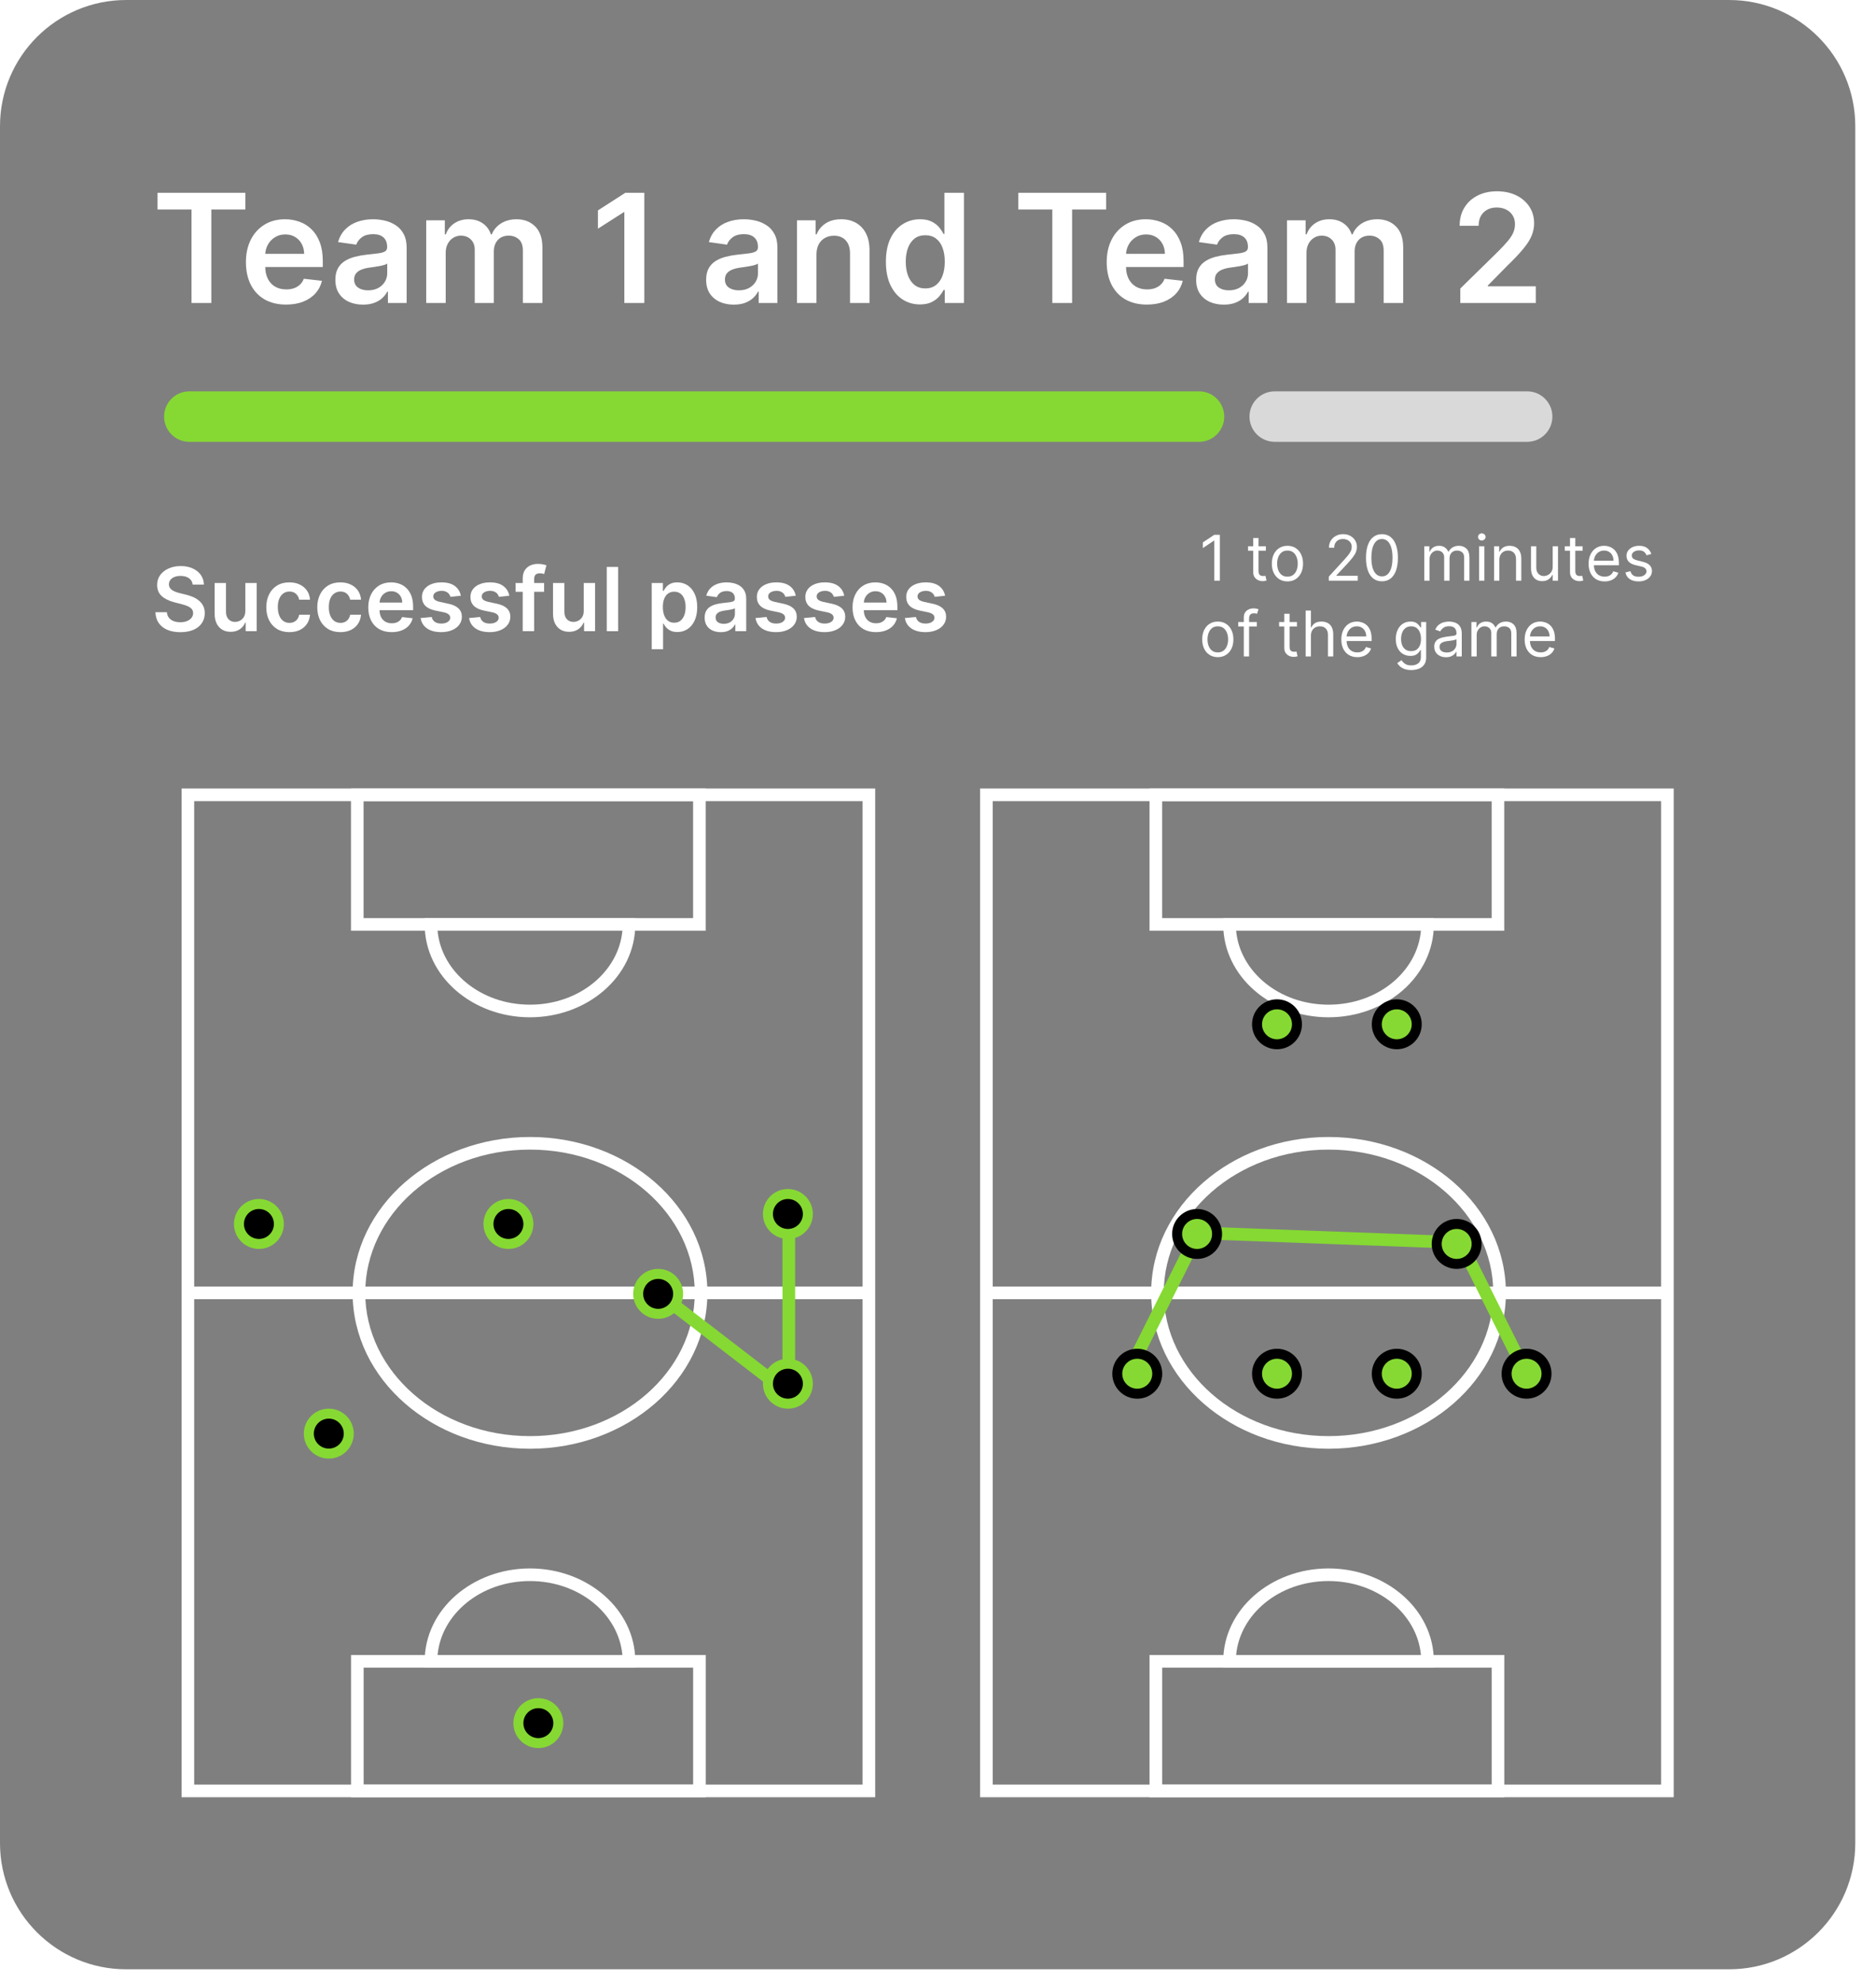 <?xml version="1.0" encoding="UTF-8"?> <svg xmlns="http://www.w3.org/2000/svg" width="88" height="93" viewBox="0 0 88 93" fill="none"> <g filter="url(#filter0_b_28_1135)"> <path d="M5.92 92.356C2.651 92.356 0 89.706 0 86.436L0 5.92C0 2.651 2.651 -2.00272e-05 5.92 -2.00272e-05H81.108C84.378 -2.00272e-05 87.028 2.651 87.028 5.92V86.436C87.028 89.706 84.378 92.356 81.108 92.356H5.92Z" fill="black" fill-opacity="0.5"></path> </g> <path d="M68.499 14.209V13.533L70.293 11.774C70.465 11.601 70.608 11.447 70.722 11.312C70.836 11.178 70.922 11.048 70.979 10.921C71.036 10.795 71.065 10.661 71.065 10.518C71.065 10.355 71.028 10.215 70.954 10.099C70.88 9.981 70.778 9.89 70.649 9.827C70.519 9.763 70.372 9.731 70.207 9.731C70.037 9.731 69.888 9.766 69.761 9.837C69.633 9.906 69.534 10.004 69.463 10.132C69.394 10.26 69.36 10.412 69.36 10.588H68.469C68.469 10.261 68.544 9.975 68.694 9.733C68.843 9.491 69.049 9.303 69.312 9.171C69.576 9.038 69.878 8.971 70.22 8.971C70.566 8.971 70.871 9.036 71.133 9.166C71.395 9.295 71.599 9.473 71.744 9.698C71.89 9.923 71.963 10.181 71.963 10.47C71.963 10.663 71.926 10.853 71.852 11.04C71.778 11.227 71.648 11.434 71.461 11.661C71.276 11.888 71.016 12.163 70.681 12.486L69.791 13.391V13.427H72.041V14.209H68.499Z" fill="white"></path> <path d="M60.371 14.209V10.333H61.244V10.992H61.29C61.37 10.77 61.504 10.597 61.691 10.472C61.877 10.346 62.1 10.283 62.359 10.283C62.622 10.283 62.843 10.347 63.023 10.475C63.205 10.601 63.332 10.773 63.406 10.992H63.447C63.532 10.777 63.677 10.605 63.881 10.477C64.086 10.348 64.329 10.283 64.61 10.283C64.966 10.283 65.257 10.396 65.483 10.621C65.708 10.846 65.821 11.175 65.821 11.607V14.209H64.905V11.749C64.905 11.508 64.841 11.332 64.713 11.221C64.585 11.109 64.429 11.052 64.244 11.052C64.024 11.052 63.851 11.121 63.727 11.259C63.604 11.396 63.543 11.573 63.543 11.792V14.209H62.647V11.711C62.647 11.511 62.586 11.351 62.465 11.232C62.346 11.112 62.19 11.052 61.996 11.052C61.865 11.052 61.745 11.086 61.638 11.153C61.53 11.219 61.444 11.312 61.38 11.433C61.317 11.553 61.285 11.692 61.285 11.852V14.209H60.371Z" fill="white"></path> <path d="M57.406 14.287C57.161 14.287 56.94 14.243 56.743 14.155C56.548 14.066 56.393 13.935 56.279 13.762C56.166 13.589 56.11 13.375 56.11 13.121C56.11 12.902 56.15 12.722 56.231 12.579C56.311 12.436 56.422 12.321 56.561 12.236C56.701 12.15 56.858 12.085 57.033 12.041C57.21 11.996 57.392 11.963 57.58 11.943C57.807 11.919 57.992 11.898 58.133 11.88C58.274 11.86 58.377 11.829 58.441 11.789C58.506 11.747 58.539 11.682 58.539 11.595V11.58C58.539 11.39 58.483 11.242 58.37 11.138C58.257 11.034 58.095 10.982 57.883 10.982C57.66 10.982 57.482 11.03 57.351 11.128C57.221 11.226 57.134 11.341 57.089 11.474L56.236 11.353C56.303 11.117 56.414 10.92 56.569 10.762C56.724 10.602 56.913 10.483 57.136 10.404C57.36 10.323 57.607 10.283 57.878 10.283C58.065 10.283 58.251 10.305 58.436 10.348C58.621 10.392 58.79 10.464 58.943 10.566C59.096 10.665 59.219 10.8 59.311 10.972C59.405 11.143 59.452 11.358 59.452 11.615V14.209H58.574V13.676H58.544C58.489 13.784 58.41 13.885 58.309 13.979C58.21 14.071 58.085 14.146 57.934 14.203C57.784 14.259 57.608 14.287 57.406 14.287ZM57.644 13.616C57.827 13.616 57.986 13.579 58.12 13.507C58.255 13.433 58.358 13.336 58.431 13.214C58.505 13.093 58.542 12.961 58.542 12.818V12.362C58.513 12.385 58.464 12.407 58.395 12.427C58.328 12.447 58.252 12.465 58.168 12.48C58.084 12.495 58.001 12.509 57.919 12.521C57.836 12.532 57.765 12.543 57.704 12.551C57.568 12.569 57.446 12.6 57.338 12.642C57.231 12.684 57.146 12.743 57.083 12.818C57.021 12.892 56.99 12.988 56.99 13.106C56.99 13.274 57.051 13.401 57.174 13.487C57.297 13.573 57.453 13.616 57.644 13.616Z" fill="white"></path> <path d="M53.796 14.284C53.407 14.284 53.072 14.203 52.789 14.042C52.508 13.879 52.292 13.648 52.141 13.351C51.989 13.051 51.914 12.699 51.914 12.294C51.914 11.895 51.989 11.545 52.141 11.244C52.294 10.941 52.508 10.706 52.782 10.538C53.056 10.368 53.378 10.283 53.748 10.283C53.987 10.283 54.212 10.322 54.424 10.399C54.638 10.475 54.826 10.592 54.989 10.752C55.154 10.912 55.283 11.115 55.378 11.363C55.472 11.608 55.519 11.901 55.519 12.241V12.521H52.343V11.905H54.644C54.642 11.73 54.604 11.575 54.53 11.438C54.456 11.3 54.353 11.192 54.22 11.113C54.089 11.034 53.935 10.994 53.761 10.994C53.574 10.994 53.41 11.04 53.269 11.131C53.127 11.22 53.017 11.338 52.938 11.484C52.861 11.628 52.821 11.787 52.819 11.961V12.498C52.819 12.723 52.861 12.917 52.943 13.078C53.026 13.238 53.141 13.361 53.289 13.447C53.437 13.531 53.61 13.573 53.809 13.573C53.941 13.573 54.062 13.554 54.169 13.517C54.277 13.479 54.37 13.422 54.449 13.348C54.528 13.274 54.588 13.182 54.628 13.073L55.481 13.169C55.427 13.394 55.325 13.591 55.173 13.759C55.024 13.926 54.832 14.055 54.598 14.148C54.364 14.239 54.097 14.284 53.796 14.284Z" fill="white"></path> <path d="M47.765 9.826V9.042H51.888V9.826H50.291V14.209H49.362V9.826H47.765Z" fill="white"></path> <path d="M43.153 14.277C42.848 14.277 42.576 14.198 42.336 14.042C42.095 13.886 41.905 13.659 41.765 13.361C41.626 13.063 41.556 12.702 41.556 12.276C41.556 11.845 41.627 11.482 41.768 11.186C41.911 10.889 42.103 10.664 42.346 10.513C42.588 10.36 42.858 10.283 43.155 10.283C43.383 10.283 43.569 10.322 43.715 10.399C43.862 10.475 43.978 10.566 44.064 10.674C44.149 10.78 44.216 10.88 44.263 10.974H44.301V9.042H45.217V14.209H44.318V13.598H44.263C44.216 13.692 44.148 13.792 44.059 13.898C43.969 14.002 43.852 14.092 43.705 14.166C43.559 14.24 43.375 14.277 43.153 14.277ZM43.408 13.527C43.601 13.527 43.766 13.475 43.902 13.371C44.038 13.265 44.142 13.118 44.212 12.93C44.283 12.741 44.318 12.522 44.318 12.271C44.318 12.02 44.283 11.803 44.212 11.618C44.144 11.433 44.041 11.289 43.905 11.186C43.77 11.084 43.605 11.032 43.408 11.032C43.204 11.032 43.034 11.085 42.898 11.191C42.762 11.297 42.659 11.444 42.59 11.63C42.521 11.817 42.487 12.03 42.487 12.271C42.487 12.513 42.521 12.729 42.59 12.919C42.661 13.108 42.764 13.257 42.901 13.366C43.038 13.474 43.208 13.527 43.408 13.527Z" fill="white"></path> <path d="M38.299 11.938V14.209H37.386V10.333H38.259V10.992H38.304C38.393 10.775 38.536 10.602 38.731 10.475C38.927 10.347 39.17 10.283 39.46 10.283C39.727 10.283 39.96 10.34 40.159 10.454C40.359 10.569 40.514 10.735 40.623 10.951C40.734 11.168 40.788 11.432 40.787 11.741V14.209H39.873V11.882C39.873 11.623 39.806 11.421 39.672 11.274C39.539 11.128 39.355 11.055 39.119 11.055C38.959 11.055 38.817 11.09 38.693 11.161C38.57 11.23 38.473 11.33 38.403 11.461C38.334 11.592 38.299 11.751 38.299 11.938Z" fill="white"></path> <path d="M34.421 14.287C34.176 14.287 33.955 14.243 33.758 14.155C33.563 14.066 33.408 13.935 33.294 13.762C33.181 13.589 33.124 13.375 33.124 13.121C33.124 12.902 33.165 12.722 33.246 12.579C33.326 12.436 33.437 12.321 33.576 12.236C33.716 12.15 33.873 12.085 34.048 12.041C34.224 11.996 34.407 11.963 34.595 11.943C34.822 11.919 35.007 11.898 35.148 11.88C35.289 11.86 35.392 11.829 35.456 11.789C35.521 11.747 35.554 11.682 35.554 11.595V11.58C35.554 11.39 35.498 11.242 35.385 11.138C35.272 11.034 35.11 10.982 34.898 10.982C34.674 10.982 34.497 11.03 34.366 11.128C34.236 11.226 34.149 11.341 34.103 11.474L33.251 11.353C33.318 11.117 33.429 10.92 33.584 10.762C33.738 10.602 33.928 10.483 34.151 10.404C34.375 10.323 34.622 10.283 34.893 10.283C35.08 10.283 35.266 10.305 35.451 10.348C35.636 10.392 35.805 10.464 35.958 10.566C36.111 10.665 36.233 10.8 36.326 10.972C36.42 11.143 36.467 11.358 36.467 11.615V14.209H35.589V13.676H35.559C35.504 13.784 35.425 13.885 35.324 13.979C35.225 14.071 35.1 14.146 34.949 14.203C34.799 14.259 34.623 14.287 34.421 14.287ZM34.658 13.616C34.842 13.616 35.001 13.579 35.135 13.507C35.27 13.433 35.373 13.336 35.446 13.214C35.52 13.093 35.556 12.961 35.556 12.818V12.362C35.528 12.385 35.479 12.407 35.41 12.427C35.343 12.447 35.267 12.465 35.183 12.48C35.099 12.495 35.016 12.509 34.933 12.521C34.851 12.532 34.779 12.543 34.719 12.551C34.583 12.569 34.461 12.6 34.353 12.642C34.245 12.684 34.161 12.743 34.098 12.818C34.036 12.892 34.005 12.988 34.005 13.106C34.005 13.274 34.066 13.401 34.189 13.487C34.312 13.573 34.468 13.616 34.658 13.616Z" fill="white"></path> <path d="M30.223 9.042V14.209H29.287V9.953H29.256L28.048 10.725V9.867L29.332 9.042H30.223Z" fill="white"></path> <path d="M19.993 14.209V10.333H20.866V10.992H20.912C20.992 10.77 21.126 10.597 21.313 10.472C21.5 10.346 21.722 10.283 21.981 10.283C22.244 10.283 22.465 10.347 22.645 10.475C22.827 10.601 22.954 10.773 23.028 10.992H23.069C23.154 10.777 23.299 10.605 23.503 10.477C23.708 10.348 23.951 10.283 24.232 10.283C24.588 10.283 24.879 10.396 25.105 10.621C25.33 10.846 25.443 11.175 25.443 11.607V14.209H24.527V11.749C24.527 11.508 24.463 11.332 24.335 11.221C24.207 11.109 24.051 11.052 23.866 11.052C23.646 11.052 23.473 11.121 23.349 11.259C23.226 11.396 23.165 11.573 23.165 11.792V14.209H22.269V11.711C22.269 11.511 22.209 11.351 22.087 11.232C21.968 11.112 21.811 11.052 21.618 11.052C21.487 11.052 21.367 11.086 21.26 11.153C21.152 11.219 21.067 11.312 21.003 11.433C20.939 11.553 20.907 11.692 20.907 11.852V14.209H19.993Z" fill="white"></path> <path d="M17.028 14.287C16.783 14.287 16.562 14.243 16.365 14.155C16.17 14.066 16.015 13.935 15.901 13.762C15.788 13.589 15.732 13.375 15.732 13.121C15.732 12.902 15.772 12.722 15.853 12.579C15.934 12.436 16.044 12.321 16.183 12.236C16.323 12.15 16.48 12.085 16.655 12.041C16.832 11.996 17.014 11.963 17.203 11.943C17.43 11.919 17.614 11.898 17.755 11.88C17.896 11.86 17.999 11.829 18.063 11.789C18.128 11.747 18.161 11.682 18.161 11.595V11.58C18.161 11.39 18.105 11.242 17.992 11.138C17.88 11.034 17.717 10.982 17.505 10.982C17.282 10.982 17.104 11.03 16.973 11.128C16.843 11.226 16.756 11.341 16.711 11.474L15.858 11.353C15.925 11.117 16.036 10.92 16.191 10.762C16.346 10.602 16.535 10.483 16.759 10.404C16.982 10.323 17.229 10.283 17.5 10.283C17.687 10.283 17.873 10.305 18.058 10.348C18.243 10.392 18.412 10.464 18.565 10.566C18.718 10.665 18.841 10.8 18.933 10.972C19.027 11.143 19.075 11.358 19.075 11.615V14.209H18.197V13.676H18.166C18.111 13.784 18.032 13.885 17.932 13.979C17.832 14.071 17.707 14.146 17.556 14.203C17.406 14.259 17.23 14.287 17.028 14.287ZM17.266 13.616C17.449 13.616 17.608 13.579 17.742 13.507C17.877 13.433 17.98 13.336 18.053 13.214C18.127 13.093 18.164 12.961 18.164 12.818V12.362C18.135 12.385 18.086 12.407 18.017 12.427C17.95 12.447 17.874 12.465 17.79 12.48C17.706 12.495 17.623 12.509 17.541 12.521C17.458 12.532 17.387 12.543 17.326 12.551C17.19 12.569 17.068 12.6 16.96 12.642C16.853 12.684 16.768 12.743 16.706 12.818C16.643 12.892 16.612 12.988 16.612 13.106C16.612 13.274 16.674 13.401 16.796 13.487C16.919 13.573 17.076 13.616 17.266 13.616Z" fill="white"></path> <path d="M13.418 14.284C13.029 14.284 12.694 14.203 12.411 14.042C12.13 13.879 11.914 13.648 11.763 13.351C11.612 13.051 11.536 12.699 11.536 12.294C11.536 11.895 11.612 11.545 11.763 11.244C11.916 10.941 12.13 10.706 12.404 10.538C12.678 10.368 13 10.283 13.37 10.283C13.609 10.283 13.834 10.322 14.046 10.399C14.26 10.475 14.448 10.592 14.611 10.752C14.776 10.912 14.906 11.115 15 11.363C15.094 11.608 15.141 11.901 15.141 12.241V12.521H11.965V11.905H14.266C14.264 11.73 14.226 11.575 14.152 11.438C14.078 11.3 13.975 11.192 13.842 11.113C13.711 11.034 13.557 10.994 13.383 10.994C13.196 10.994 13.032 11.04 12.891 11.131C12.749 11.22 12.639 11.338 12.56 11.484C12.483 11.628 12.443 11.787 12.442 11.961V12.498C12.442 12.723 12.483 12.917 12.565 13.078C12.648 13.238 12.763 13.361 12.911 13.447C13.059 13.531 13.232 13.573 13.431 13.573C13.563 13.573 13.684 13.554 13.791 13.517C13.899 13.479 13.992 13.422 14.071 13.348C14.15 13.274 14.21 13.182 14.251 13.073L15.103 13.169C15.049 13.394 14.947 13.591 14.795 13.759C14.646 13.926 14.454 14.055 14.22 14.148C13.986 14.239 13.719 14.284 13.418 14.284Z" fill="white"></path> <path d="M7.387 9.826V9.042H11.51V9.826H9.913V14.209H8.984V9.826H7.387Z" fill="white"></path> <path d="M44.333 27.939L43.847 27.991C43.833 27.942 43.809 27.896 43.775 27.853C43.741 27.81 43.696 27.775 43.639 27.749C43.582 27.722 43.513 27.709 43.43 27.709C43.319 27.709 43.226 27.733 43.151 27.781C43.076 27.829 43.039 27.891 43.04 27.968C43.039 28.034 43.063 28.087 43.112 28.128C43.163 28.17 43.245 28.203 43.36 28.23L43.745 28.312C43.959 28.358 44.118 28.431 44.222 28.532C44.327 28.632 44.38 28.763 44.381 28.924C44.38 29.067 44.338 29.192 44.256 29.301C44.175 29.409 44.061 29.494 43.916 29.554C43.771 29.615 43.604 29.646 43.416 29.646C43.139 29.646 42.916 29.588 42.748 29.472C42.579 29.355 42.478 29.193 42.446 28.985L42.965 28.935C42.989 29.037 43.039 29.114 43.115 29.166C43.192 29.218 43.291 29.244 43.414 29.244C43.541 29.244 43.642 29.218 43.719 29.166C43.796 29.114 43.835 29.05 43.835 28.973C43.835 28.908 43.81 28.855 43.76 28.813C43.711 28.77 43.634 28.738 43.53 28.715L43.145 28.635C42.928 28.59 42.768 28.513 42.664 28.407C42.56 28.299 42.508 28.162 42.509 27.997C42.508 27.858 42.546 27.737 42.622 27.635C42.7 27.532 42.807 27.453 42.945 27.397C43.083 27.34 43.242 27.312 43.423 27.312C43.688 27.312 43.896 27.368 44.048 27.481C44.202 27.594 44.296 27.746 44.333 27.939Z" fill="white"></path> <path d="M41.089 29.646C40.862 29.646 40.667 29.599 40.502 29.504C40.338 29.409 40.212 29.275 40.124 29.101C40.035 28.927 39.991 28.721 39.991 28.485C39.991 28.252 40.035 28.048 40.124 27.872C40.213 27.696 40.337 27.558 40.498 27.46C40.657 27.361 40.845 27.312 41.061 27.312C41.2 27.312 41.332 27.334 41.456 27.379C41.58 27.423 41.69 27.492 41.785 27.585C41.881 27.678 41.957 27.797 42.012 27.942C42.067 28.085 42.094 28.255 42.094 28.454V28.617H40.241V28.258H41.584C41.583 28.156 41.56 28.065 41.517 27.986C41.474 27.905 41.414 27.842 41.336 27.796C41.26 27.75 41.17 27.727 41.069 27.727C40.96 27.727 40.864 27.753 40.782 27.806C40.699 27.858 40.635 27.927 40.589 28.012C40.544 28.096 40.52 28.189 40.52 28.29V28.604C40.52 28.735 40.544 28.848 40.592 28.942C40.64 29.035 40.707 29.107 40.793 29.157C40.88 29.206 40.981 29.231 41.096 29.231C41.174 29.231 41.244 29.22 41.307 29.198C41.37 29.176 41.424 29.143 41.47 29.1C41.516 29.056 41.551 29.003 41.575 28.939L42.072 28.995C42.041 29.127 41.981 29.241 41.893 29.34C41.805 29.437 41.693 29.512 41.557 29.566C41.421 29.619 41.265 29.646 41.089 29.646Z" fill="white"></path> <path d="M39.601 27.939L39.115 27.991C39.101 27.942 39.077 27.896 39.043 27.853C39.01 27.81 38.965 27.775 38.908 27.749C38.851 27.722 38.781 27.709 38.699 27.709C38.588 27.709 38.495 27.733 38.419 27.781C38.344 27.829 38.308 27.891 38.309 27.968C38.308 28.034 38.332 28.087 38.381 28.128C38.431 28.17 38.513 28.203 38.628 28.23L39.014 28.312C39.227 28.358 39.386 28.431 39.49 28.532C39.595 28.632 39.648 28.763 39.649 28.924C39.648 29.067 39.607 29.192 39.524 29.301C39.443 29.409 39.33 29.494 39.184 29.554C39.039 29.615 38.872 29.646 38.684 29.646C38.407 29.646 38.185 29.588 38.016 29.472C37.847 29.355 37.746 29.193 37.714 28.985L38.234 28.935C38.257 29.037 38.307 29.114 38.384 29.166C38.46 29.218 38.56 29.244 38.682 29.244C38.809 29.244 38.911 29.218 38.987 29.166C39.065 29.114 39.103 29.05 39.103 28.973C39.103 28.908 39.078 28.855 39.028 28.813C38.979 28.77 38.903 28.738 38.799 28.715L38.413 28.635C38.196 28.59 38.036 28.513 37.932 28.407C37.828 28.299 37.776 28.162 37.777 27.997C37.776 27.858 37.814 27.737 37.891 27.635C37.968 27.532 38.076 27.453 38.213 27.397C38.351 27.34 38.511 27.312 38.691 27.312C38.956 27.312 39.165 27.368 39.317 27.481C39.47 27.594 39.565 27.746 39.601 27.939Z" fill="white"></path> <path d="M37.327 27.939L36.841 27.991C36.827 27.942 36.803 27.896 36.769 27.853C36.736 27.81 36.69 27.775 36.633 27.749C36.577 27.722 36.507 27.709 36.425 27.709C36.314 27.709 36.22 27.733 36.145 27.781C36.07 27.829 36.033 27.891 36.035 27.968C36.033 28.034 36.057 28.087 36.107 28.128C36.157 28.17 36.239 28.203 36.354 28.23L36.739 28.312C36.953 28.358 37.112 28.431 37.216 28.532C37.321 28.632 37.374 28.763 37.375 28.924C37.374 29.067 37.333 29.192 37.25 29.301C37.169 29.409 37.055 29.494 36.91 29.554C36.765 29.615 36.598 29.646 36.41 29.646C36.133 29.646 35.91 29.588 35.742 29.472C35.573 29.355 35.472 29.193 35.44 28.985L35.959 28.935C35.983 29.037 36.033 29.114 36.109 29.166C36.186 29.218 36.286 29.244 36.408 29.244C36.535 29.244 36.636 29.218 36.713 29.166C36.79 29.114 36.829 29.05 36.829 28.973C36.829 28.908 36.804 28.855 36.754 28.813C36.705 28.77 36.629 28.738 36.525 28.715L36.139 28.635C35.922 28.59 35.762 28.513 35.658 28.407C35.554 28.299 35.502 28.162 35.503 27.997C35.502 27.858 35.54 27.737 35.617 27.635C35.694 27.532 35.801 27.453 35.939 27.397C36.077 27.34 36.237 27.312 36.417 27.312C36.682 27.312 36.891 27.368 37.043 27.481C37.196 27.594 37.29 27.746 37.327 27.939Z" fill="white"></path> <path d="M33.811 29.647C33.667 29.647 33.538 29.622 33.424 29.571C33.31 29.519 33.219 29.442 33.153 29.341C33.087 29.24 33.054 29.115 33.054 28.967C33.054 28.84 33.078 28.734 33.125 28.651C33.172 28.567 33.236 28.501 33.318 28.451C33.399 28.401 33.491 28.363 33.593 28.337C33.696 28.311 33.802 28.292 33.912 28.28C34.045 28.266 34.152 28.254 34.234 28.243C34.317 28.231 34.377 28.214 34.414 28.19C34.452 28.166 34.471 28.128 34.471 28.077V28.068C34.471 27.957 34.438 27.871 34.373 27.811C34.307 27.75 34.212 27.719 34.089 27.719C33.958 27.719 33.855 27.748 33.778 27.805C33.703 27.861 33.652 27.929 33.625 28.006L33.128 27.936C33.167 27.798 33.232 27.683 33.322 27.591C33.412 27.498 33.523 27.428 33.653 27.382C33.784 27.335 33.928 27.312 34.086 27.312C34.195 27.312 34.303 27.324 34.411 27.35C34.519 27.375 34.618 27.418 34.707 27.476C34.796 27.534 34.868 27.613 34.922 27.713C34.977 27.813 35.004 27.939 35.004 28.089V29.602H34.492V29.291H34.474C34.442 29.354 34.396 29.413 34.337 29.468C34.28 29.521 34.206 29.565 34.118 29.599C34.031 29.631 33.928 29.647 33.811 29.647ZM33.949 29.256C34.056 29.256 34.149 29.235 34.227 29.192C34.306 29.149 34.366 29.092 34.408 29.022C34.451 28.951 34.473 28.874 34.473 28.791V28.524C34.456 28.538 34.428 28.551 34.388 28.562C34.348 28.574 34.304 28.585 34.255 28.593C34.206 28.602 34.157 28.61 34.109 28.617C34.061 28.624 34.02 28.63 33.984 28.635C33.905 28.645 33.834 28.663 33.771 28.688C33.708 28.712 33.659 28.747 33.622 28.791C33.586 28.834 33.568 28.89 33.568 28.958C33.568 29.056 33.604 29.131 33.675 29.181C33.747 29.231 33.838 29.256 33.949 29.256Z" fill="white"></path> <path d="M30.571 30.449V27.341H31.095V27.715H31.125C31.153 27.66 31.192 27.602 31.242 27.54C31.292 27.477 31.359 27.423 31.445 27.379C31.53 27.334 31.639 27.312 31.771 27.312C31.946 27.312 32.103 27.356 32.244 27.445C32.385 27.534 32.497 27.665 32.579 27.838C32.663 28.011 32.705 28.223 32.705 28.474C32.705 28.722 32.664 28.933 32.582 29.107C32.501 29.281 32.39 29.413 32.25 29.504C32.109 29.596 31.951 29.641 31.773 29.641C31.643 29.641 31.536 29.62 31.451 29.576C31.365 29.533 31.297 29.481 31.245 29.421C31.194 29.359 31.154 29.3 31.125 29.245H31.103V30.449H30.571ZM31.093 28.471C31.093 28.617 31.114 28.745 31.155 28.855C31.197 28.965 31.257 29.051 31.336 29.113C31.415 29.174 31.511 29.204 31.624 29.204C31.742 29.204 31.841 29.173 31.92 29.11C32 29.046 32.059 28.959 32.1 28.849C32.141 28.739 32.161 28.613 32.161 28.471C32.161 28.331 32.141 28.206 32.101 28.097C32.061 27.988 32.001 27.903 31.922 27.841C31.842 27.78 31.743 27.749 31.624 27.749C31.511 27.749 31.414 27.779 31.334 27.838C31.255 27.898 31.195 27.982 31.153 28.09C31.113 28.198 31.093 28.325 31.093 28.471Z" fill="white"></path> <path d="M28.995 26.588V29.602H28.462V26.588H28.995Z" fill="white"></path> <path d="M27.382 28.651V27.341H27.915V29.602H27.398V29.2H27.375C27.323 29.327 27.24 29.43 27.123 29.511C27.007 29.591 26.864 29.631 26.695 29.631C26.547 29.631 26.416 29.599 26.302 29.533C26.189 29.466 26.101 29.369 26.037 29.243C25.973 29.115 25.941 28.961 25.941 28.781V27.341H26.474V28.698C26.474 28.842 26.513 28.955 26.592 29.04C26.67 29.124 26.773 29.166 26.901 29.166C26.979 29.166 27.055 29.147 27.129 29.109C27.202 29.071 27.263 29.014 27.31 28.938C27.358 28.862 27.382 28.766 27.382 28.651Z" fill="white"></path> <path d="M25.523 27.341V27.753H24.186V27.341H25.523ZM24.52 29.602V27.128C24.52 26.976 24.552 26.849 24.614 26.748C24.678 26.647 24.764 26.572 24.871 26.521C24.977 26.471 25.096 26.446 25.227 26.446C25.319 26.446 25.401 26.454 25.473 26.468C25.544 26.483 25.597 26.496 25.631 26.508L25.526 26.92C25.503 26.913 25.474 26.907 25.44 26.9C25.406 26.892 25.367 26.888 25.325 26.888C25.226 26.888 25.156 26.912 25.115 26.96C25.075 27.007 25.055 27.075 25.055 27.163V29.602H24.52Z" fill="white"></path> <path d="M23.891 27.939L23.405 27.991C23.391 27.942 23.367 27.896 23.333 27.853C23.3 27.81 23.255 27.775 23.198 27.749C23.141 27.722 23.071 27.709 22.989 27.709C22.878 27.709 22.785 27.733 22.709 27.781C22.634 27.829 22.598 27.891 22.599 27.968C22.598 28.034 22.622 28.087 22.671 28.128C22.721 28.17 22.803 28.203 22.918 28.23L23.304 28.312C23.517 28.358 23.676 28.431 23.78 28.532C23.885 28.632 23.938 28.763 23.939 28.924C23.938 29.067 23.897 29.192 23.814 29.301C23.733 29.409 23.619 29.494 23.474 29.554C23.329 29.615 23.162 29.646 22.974 29.646C22.697 29.646 22.475 29.588 22.306 29.472C22.137 29.355 22.037 29.193 22.004 28.985L22.524 28.935C22.547 29.037 22.597 29.114 22.674 29.166C22.75 29.218 22.85 29.244 22.973 29.244C23.099 29.244 23.201 29.218 23.277 29.166C23.355 29.114 23.393 29.05 23.393 28.973C23.393 28.908 23.368 28.855 23.318 28.813C23.269 28.77 23.193 28.738 23.089 28.715L22.703 28.635C22.486 28.59 22.326 28.513 22.222 28.407C22.118 28.299 22.067 28.162 22.067 27.997C22.067 27.858 22.104 27.737 22.181 27.635C22.258 27.532 22.366 27.453 22.503 27.397C22.641 27.34 22.801 27.312 22.981 27.312C23.246 27.312 23.455 27.368 23.607 27.481C23.76 27.594 23.855 27.746 23.891 27.939Z" fill="white"></path> <path d="M21.617 27.939L21.131 27.991C21.117 27.942 21.093 27.896 21.059 27.853C21.026 27.81 20.981 27.775 20.924 27.749C20.867 27.722 20.797 27.709 20.715 27.709C20.604 27.709 20.511 27.733 20.435 27.781C20.361 27.829 20.324 27.891 20.325 27.968C20.324 28.034 20.348 28.087 20.397 28.128C20.447 28.17 20.529 28.203 20.644 28.23L21.03 28.312C21.244 28.358 21.402 28.431 21.506 28.532C21.611 28.632 21.665 28.763 21.666 28.924C21.665 29.067 21.623 29.192 21.54 29.301C21.459 29.409 21.346 29.494 21.2 29.554C21.055 29.615 20.888 29.646 20.7 29.646C20.423 29.646 20.201 29.588 20.032 29.472C19.863 29.355 19.763 29.193 19.73 28.985L20.25 28.935C20.273 29.037 20.323 29.114 20.4 29.166C20.476 29.218 20.576 29.244 20.699 29.244C20.825 29.244 20.927 29.218 21.003 29.166C21.081 29.114 21.119 29.05 21.119 28.973C21.119 28.908 21.095 28.855 21.044 28.813C20.995 28.77 20.919 28.738 20.815 28.715L20.429 28.635C20.212 28.59 20.052 28.513 19.948 28.407C19.844 28.299 19.793 28.162 19.794 27.997C19.793 27.858 19.83 27.737 19.907 27.635C19.984 27.532 20.092 27.453 20.229 27.397C20.367 27.34 20.527 27.312 20.707 27.312C20.972 27.312 21.181 27.368 21.333 27.481C21.486 27.594 21.581 27.746 21.617 27.939Z" fill="white"></path> <path d="M18.373 29.646C18.147 29.646 17.951 29.599 17.786 29.504C17.622 29.409 17.496 29.275 17.408 29.101C17.32 28.927 17.275 28.721 17.275 28.485C17.275 28.252 17.32 28.048 17.408 27.872C17.497 27.696 17.622 27.558 17.782 27.46C17.942 27.361 18.129 27.312 18.345 27.312C18.485 27.312 18.616 27.334 18.74 27.379C18.864 27.423 18.974 27.492 19.069 27.585C19.166 27.678 19.241 27.797 19.296 27.942C19.351 28.085 19.378 28.255 19.378 28.454V28.617H17.526V28.258H18.868C18.867 28.156 18.845 28.065 18.802 27.986C18.758 27.905 18.698 27.842 18.62 27.796C18.544 27.75 18.455 27.727 18.353 27.727C18.244 27.727 18.148 27.753 18.066 27.806C17.983 27.858 17.919 27.927 17.873 28.012C17.828 28.096 17.805 28.189 17.804 28.29V28.604C17.804 28.735 17.828 28.848 17.876 28.942C17.924 29.035 17.991 29.107 18.077 29.157C18.164 29.206 18.265 29.231 18.381 29.231C18.458 29.231 18.528 29.22 18.591 29.198C18.654 29.176 18.708 29.143 18.754 29.1C18.8 29.056 18.835 29.003 18.859 28.939L19.356 28.995C19.325 29.127 19.265 29.241 19.177 29.34C19.09 29.437 18.978 29.512 18.841 29.566C18.705 29.619 18.549 29.646 18.373 29.646Z" fill="white"></path> <path d="M15.967 29.646C15.741 29.646 15.547 29.596 15.385 29.497C15.225 29.398 15.1 29.261 15.013 29.086C14.927 28.911 14.883 28.709 14.883 28.48C14.883 28.25 14.928 28.048 15.016 27.872C15.104 27.696 15.229 27.558 15.39 27.46C15.552 27.361 15.743 27.312 15.964 27.312C16.147 27.312 16.31 27.345 16.451 27.413C16.593 27.48 16.706 27.575 16.791 27.697C16.875 27.819 16.923 27.961 16.935 28.124H16.426C16.405 28.015 16.356 27.924 16.279 27.852C16.202 27.778 16.1 27.741 15.971 27.741C15.862 27.741 15.767 27.771 15.684 27.83C15.602 27.887 15.537 27.971 15.491 28.08C15.446 28.189 15.424 28.319 15.424 28.471C15.424 28.625 15.446 28.758 15.491 28.869C15.537 28.979 15.6 29.063 15.681 29.123C15.764 29.182 15.86 29.212 15.971 29.212C16.05 29.212 16.12 29.197 16.182 29.167C16.244 29.137 16.297 29.093 16.339 29.036C16.381 28.98 16.41 28.91 16.426 28.829H16.935C16.922 28.989 16.875 29.131 16.794 29.254C16.712 29.377 16.602 29.473 16.461 29.543C16.321 29.611 16.156 29.646 15.967 29.646Z" fill="white"></path> <path d="M13.575 29.646C13.349 29.646 13.155 29.596 12.993 29.497C12.833 29.398 12.709 29.261 12.621 29.086C12.535 28.911 12.492 28.709 12.492 28.48C12.492 28.25 12.536 28.048 12.624 27.872C12.712 27.696 12.837 27.558 12.998 27.46C13.16 27.361 13.351 27.312 13.572 27.312C13.755 27.312 13.918 27.345 14.059 27.413C14.201 27.48 14.315 27.575 14.399 27.697C14.483 27.819 14.531 27.961 14.543 28.124H14.034C14.013 28.015 13.964 27.924 13.887 27.852C13.81 27.778 13.708 27.741 13.579 27.741C13.47 27.741 13.375 27.771 13.292 27.83C13.21 27.887 13.146 27.971 13.1 28.08C13.054 28.189 13.032 28.319 13.032 28.471C13.032 28.625 13.054 28.758 13.1 28.869C13.145 28.979 13.208 29.063 13.289 29.123C13.372 29.182 13.468 29.212 13.579 29.212C13.658 29.212 13.728 29.197 13.79 29.167C13.852 29.137 13.905 29.093 13.947 29.036C13.989 28.98 14.018 28.91 14.034 28.829H14.543C14.53 28.989 14.483 29.131 14.402 29.254C14.32 29.377 14.21 29.473 14.069 29.543C13.929 29.611 13.764 29.646 13.575 29.646Z" fill="white"></path> <path d="M11.508 28.651V27.341H12.041V29.602H11.525V29.2H11.501C11.45 29.327 11.366 29.43 11.249 29.511C11.134 29.591 10.991 29.631 10.821 29.631C10.673 29.631 10.542 29.599 10.428 29.533C10.315 29.466 10.227 29.369 10.163 29.243C10.1 29.115 10.068 28.961 10.068 28.781V27.341H10.6V28.698C10.6 28.842 10.64 28.955 10.718 29.04C10.797 29.124 10.9 29.166 11.027 29.166C11.106 29.166 11.182 29.147 11.255 29.109C11.329 29.071 11.389 29.014 11.436 28.938C11.484 28.862 11.508 28.766 11.508 28.651Z" fill="white"></path> <path d="M9.038 27.416C9.024 27.288 8.966 27.188 8.864 27.116C8.763 27.045 8.632 27.009 8.47 27.009C8.356 27.009 8.259 27.026 8.177 27.06C8.096 27.095 8.033 27.141 7.99 27.2C7.947 27.259 7.925 27.326 7.924 27.402C7.924 27.465 7.938 27.519 7.967 27.565C7.996 27.611 8.036 27.65 8.086 27.683C8.136 27.714 8.191 27.741 8.252 27.762C8.313 27.784 8.374 27.802 8.436 27.817L8.719 27.887C8.833 27.914 8.942 27.95 9.047 27.995C9.153 28.04 9.248 28.097 9.331 28.166C9.415 28.234 9.482 28.317 9.531 28.414C9.58 28.511 9.605 28.625 9.605 28.756C9.605 28.932 9.56 29.088 9.469 29.222C9.379 29.356 9.249 29.46 9.078 29.536C8.908 29.61 8.703 29.648 8.461 29.648C8.227 29.648 8.023 29.611 7.85 29.539C7.679 29.466 7.544 29.36 7.447 29.221C7.351 29.081 7.299 28.912 7.291 28.712H7.828C7.836 28.817 7.869 28.904 7.926 28.974C7.982 29.043 8.057 29.095 8.148 29.13C8.24 29.164 8.343 29.181 8.457 29.181C8.576 29.181 8.68 29.163 8.769 29.128C8.859 29.092 8.93 29.042 8.981 28.978C9.032 28.913 9.058 28.838 9.059 28.751C9.058 28.673 9.035 28.608 8.99 28.557C8.944 28.505 8.881 28.462 8.8 28.427C8.719 28.392 8.625 28.361 8.517 28.333L8.174 28.245C7.926 28.181 7.73 28.085 7.586 27.955C7.442 27.825 7.371 27.651 7.371 27.436C7.371 27.258 7.419 27.102 7.515 26.969C7.612 26.836 7.744 26.732 7.911 26.659C8.078 26.584 8.266 26.547 8.477 26.547C8.691 26.547 8.879 26.584 9.04 26.659C9.201 26.732 9.329 26.835 9.421 26.966C9.513 27.097 9.561 27.247 9.563 27.416H9.038Z" fill="white"></path> <path d="M72.271 30.819C72.116 30.819 71.981 30.785 71.869 30.716C71.757 30.647 71.67 30.55 71.609 30.426C71.549 30.301 71.519 30.156 71.519 29.991C71.519 29.825 71.549 29.68 71.609 29.553C71.67 29.427 71.755 29.328 71.863 29.257C71.973 29.186 72.1 29.15 72.246 29.15C72.33 29.15 72.413 29.164 72.495 29.192C72.577 29.22 72.652 29.265 72.719 29.328C72.786 29.391 72.84 29.474 72.88 29.576C72.92 29.68 72.94 29.806 72.94 29.957V30.062H71.695V29.848H72.688C72.688 29.757 72.669 29.675 72.633 29.604C72.597 29.532 72.546 29.476 72.479 29.435C72.413 29.393 72.336 29.373 72.246 29.373C72.147 29.373 72.062 29.397 71.99 29.446C71.918 29.494 71.863 29.558 71.824 29.635C71.786 29.713 71.767 29.797 71.767 29.886V30.029C71.767 30.151 71.788 30.254 71.83 30.339C71.873 30.423 71.932 30.487 72.007 30.531C72.083 30.574 72.171 30.596 72.271 30.596C72.336 30.596 72.395 30.587 72.448 30.569C72.501 30.55 72.547 30.522 72.585 30.485C72.624 30.447 72.654 30.4 72.675 30.344L72.915 30.411C72.889 30.492 72.847 30.564 72.787 30.626C72.728 30.687 72.654 30.734 72.567 30.768C72.479 30.802 72.38 30.819 72.271 30.819Z" fill="white"></path> <path d="M69.021 30.785V29.171H69.26V29.423H69.281C69.315 29.337 69.369 29.27 69.444 29.222C69.519 29.174 69.609 29.15 69.715 29.15C69.821 29.15 69.91 29.174 69.981 29.222C70.052 29.27 70.108 29.337 70.148 29.423H70.164C70.206 29.34 70.268 29.273 70.35 29.224C70.433 29.175 70.532 29.15 70.648 29.15C70.792 29.15 70.91 29.195 71.002 29.285C71.094 29.375 71.14 29.515 71.14 29.705V30.785H70.892V29.705C70.892 29.586 70.859 29.5 70.794 29.449C70.729 29.398 70.652 29.373 70.564 29.373C70.45 29.373 70.362 29.407 70.3 29.476C70.238 29.544 70.207 29.63 70.207 29.734V30.785H69.954V29.68C69.954 29.588 69.924 29.514 69.865 29.458C69.805 29.401 69.729 29.373 69.635 29.373C69.57 29.373 69.51 29.39 69.454 29.424C69.398 29.458 69.354 29.506 69.319 29.567C69.286 29.627 69.269 29.697 69.269 29.776V30.785H69.021Z" fill="white"></path> <path d="M67.829 30.823C67.727 30.823 67.634 30.804 67.551 30.765C67.467 30.726 67.401 30.67 67.352 30.596C67.303 30.522 67.278 30.432 67.278 30.327C67.278 30.235 67.296 30.16 67.333 30.102C67.369 30.044 67.418 29.998 67.479 29.965C67.54 29.933 67.607 29.908 67.681 29.892C67.755 29.875 67.83 29.862 67.905 29.852C68.003 29.839 68.082 29.83 68.143 29.823C68.205 29.817 68.25 29.805 68.278 29.789C68.307 29.773 68.321 29.745 68.321 29.705V29.696C68.321 29.593 68.293 29.512 68.236 29.455C68.18 29.397 68.095 29.368 67.981 29.368C67.862 29.368 67.769 29.394 67.702 29.446C67.635 29.498 67.587 29.553 67.56 29.612L67.325 29.528C67.367 29.43 67.423 29.354 67.493 29.299C67.564 29.244 67.641 29.205 67.724 29.183C67.808 29.161 67.891 29.15 67.972 29.15C68.024 29.15 68.084 29.156 68.151 29.169C68.219 29.181 68.284 29.205 68.347 29.243C68.411 29.281 68.464 29.338 68.506 29.415C68.548 29.491 68.569 29.593 68.569 29.722V30.785H68.321V30.567H68.308C68.292 30.602 68.264 30.639 68.224 30.679C68.185 30.719 68.133 30.753 68.068 30.781C68.003 30.809 67.923 30.823 67.829 30.823ZM67.867 30.6C67.965 30.6 68.048 30.581 68.115 30.543C68.183 30.504 68.234 30.454 68.269 30.393C68.304 30.332 68.321 30.268 68.321 30.201V29.974C68.311 29.986 68.287 29.998 68.252 30.009C68.217 30.018 68.176 30.027 68.13 30.035C68.084 30.042 68.04 30.048 67.996 30.054C67.954 30.059 67.919 30.063 67.892 30.066C67.828 30.075 67.767 30.088 67.711 30.107C67.656 30.126 67.611 30.153 67.577 30.19C67.543 30.227 67.526 30.277 67.526 30.34C67.526 30.426 67.558 30.491 67.622 30.535C67.686 30.579 67.768 30.6 67.867 30.6Z" fill="white"></path> <path d="M66.202 31.424C66.082 31.424 65.979 31.409 65.893 31.378C65.806 31.348 65.735 31.308 65.677 31.258C65.621 31.209 65.575 31.157 65.542 31.101L65.739 30.962C65.762 30.991 65.79 31.025 65.824 31.063C65.859 31.101 65.906 31.135 65.965 31.163C66.025 31.192 66.104 31.206 66.202 31.206C66.332 31.206 66.44 31.174 66.525 31.111C66.609 31.048 66.652 30.949 66.652 30.815V30.487H66.631C66.612 30.516 66.587 30.553 66.553 30.596C66.52 30.639 66.472 30.677 66.41 30.711C66.348 30.744 66.265 30.76 66.16 30.76C66.029 30.76 65.912 30.729 65.809 30.668C65.706 30.606 65.624 30.516 65.564 30.398C65.504 30.281 65.474 30.138 65.474 29.97C65.474 29.804 65.503 29.66 65.562 29.538C65.62 29.414 65.701 29.319 65.804 29.252C65.908 29.184 66.028 29.15 66.164 29.15C66.269 29.15 66.353 29.167 66.414 29.202C66.477 29.237 66.524 29.276 66.557 29.32C66.591 29.363 66.617 29.399 66.635 29.427H66.66V29.171H66.9V30.832C66.9 30.97 66.868 31.083 66.805 31.17C66.743 31.258 66.659 31.322 66.553 31.363C66.448 31.404 66.331 31.424 66.202 31.424ZM66.193 30.537C66.293 30.537 66.377 30.515 66.446 30.469C66.514 30.423 66.567 30.358 66.602 30.272C66.638 30.187 66.656 30.085 66.656 29.965C66.656 29.849 66.638 29.746 66.603 29.657C66.568 29.568 66.516 29.499 66.448 29.448C66.379 29.398 66.294 29.373 66.193 29.373C66.088 29.373 66.001 29.399 65.931 29.453C65.861 29.506 65.809 29.577 65.774 29.667C65.74 29.757 65.722 29.856 65.722 29.965C65.722 30.078 65.74 30.177 65.775 30.263C65.811 30.348 65.863 30.416 65.933 30.465C66.003 30.513 66.09 30.537 66.193 30.537Z" fill="white"></path> <path d="M63.671 30.819C63.516 30.819 63.381 30.785 63.269 30.716C63.156 30.647 63.07 30.55 63.009 30.426C62.949 30.301 62.919 30.156 62.919 29.991C62.919 29.825 62.949 29.68 63.009 29.553C63.07 29.427 63.155 29.328 63.263 29.257C63.373 29.186 63.5 29.15 63.646 29.15C63.73 29.15 63.813 29.164 63.895 29.192C63.977 29.22 64.052 29.265 64.119 29.328C64.186 29.391 64.24 29.474 64.28 29.576C64.32 29.68 64.34 29.806 64.34 29.957V30.062H63.095V29.848H64.087C64.087 29.757 64.069 29.675 64.033 29.604C63.997 29.532 63.946 29.476 63.879 29.435C63.813 29.393 63.736 29.373 63.646 29.373C63.547 29.373 63.462 29.397 63.389 29.446C63.318 29.494 63.263 29.558 63.224 29.635C63.186 29.713 63.166 29.797 63.166 29.886V30.029C63.166 30.151 63.188 30.254 63.23 30.339C63.272 30.423 63.332 30.487 63.407 30.531C63.483 30.574 63.571 30.596 63.671 30.596C63.736 30.596 63.795 30.587 63.848 30.569C63.901 30.55 63.947 30.522 63.985 30.485C64.024 30.447 64.054 30.4 64.075 30.344L64.314 30.411C64.289 30.492 64.247 30.564 64.187 30.626C64.128 30.687 64.054 30.734 63.967 30.768C63.879 30.802 63.78 30.819 63.671 30.819Z" fill="white"></path> <path d="M61.493 29.814V30.785H61.245V28.633H61.493V29.423H61.514C61.552 29.34 61.609 29.273 61.684 29.224C61.761 29.175 61.862 29.15 61.989 29.15C62.099 29.15 62.196 29.172 62.278 29.216C62.361 29.259 62.425 29.326 62.471 29.417C62.517 29.506 62.54 29.621 62.54 29.759V30.785H62.292V29.776C62.292 29.648 62.259 29.549 62.192 29.479C62.126 29.408 62.035 29.373 61.918 29.373C61.836 29.373 61.764 29.39 61.699 29.424C61.635 29.458 61.585 29.509 61.548 29.574C61.511 29.64 61.493 29.72 61.493 29.814Z" fill="white"></path> <path d="M60.837 29.171V29.381H60V29.171H60.837ZM60.244 28.784H60.492V30.323C60.492 30.393 60.502 30.445 60.522 30.48C60.543 30.515 60.57 30.538 60.602 30.55C60.635 30.561 60.67 30.567 60.706 30.567C60.733 30.567 60.756 30.565 60.773 30.562C60.791 30.559 60.805 30.556 60.816 30.554L60.866 30.777C60.849 30.783 60.826 30.789 60.795 30.796C60.765 30.803 60.727 30.806 60.681 30.806C60.611 30.806 60.542 30.791 60.475 30.761C60.408 30.731 60.353 30.685 60.309 30.623C60.265 30.562 60.244 30.484 60.244 30.39V28.784Z" fill="white"></path> <path d="M58.955 29.171V29.381H58.084V29.171H58.955ZM58.345 30.786V28.948C58.345 28.856 58.367 28.779 58.41 28.717C58.453 28.655 58.51 28.609 58.579 28.578C58.649 28.547 58.722 28.532 58.799 28.532C58.86 28.532 58.91 28.537 58.948 28.547C58.987 28.556 59.016 28.566 59.035 28.574L58.963 28.788C58.95 28.784 58.933 28.779 58.91 28.773C58.889 28.766 58.86 28.763 58.824 28.763C58.742 28.763 58.683 28.784 58.647 28.825C58.611 28.866 58.593 28.927 58.593 29.007V30.786H58.345Z" fill="white"></path> <path d="M57.125 30.819C56.979 30.819 56.852 30.784 56.742 30.715C56.632 30.646 56.547 30.549 56.485 30.424C56.424 30.299 56.394 30.153 56.394 29.986C56.394 29.818 56.424 29.672 56.485 29.546C56.547 29.421 56.632 29.323 56.742 29.254C56.852 29.184 56.979 29.15 57.125 29.15C57.271 29.15 57.398 29.184 57.508 29.254C57.618 29.323 57.703 29.421 57.764 29.546C57.826 29.672 57.857 29.818 57.857 29.986C57.857 30.153 57.826 30.299 57.764 30.424C57.703 30.549 57.618 30.646 57.508 30.715C57.398 30.784 57.271 30.819 57.125 30.819ZM57.125 30.596C57.236 30.596 57.327 30.568 57.398 30.511C57.47 30.454 57.523 30.38 57.557 30.287C57.592 30.195 57.609 30.094 57.609 29.986C57.609 29.878 57.592 29.778 57.557 29.685C57.523 29.592 57.47 29.516 57.398 29.459C57.327 29.401 57.236 29.373 57.125 29.373C57.014 29.373 56.923 29.401 56.852 29.459C56.78 29.516 56.727 29.592 56.693 29.685C56.659 29.778 56.642 29.878 56.642 29.986C56.642 30.094 56.659 30.195 56.693 30.287C56.727 30.38 56.78 30.454 56.852 30.511C56.923 30.568 57.014 30.596 57.125 30.596Z" fill="white"></path> <path d="M77.461 25.98L77.238 26.043C77.224 26.006 77.203 25.97 77.176 25.935C77.149 25.899 77.113 25.87 77.067 25.847C77.02 25.823 76.961 25.812 76.889 25.812C76.79 25.812 76.708 25.835 76.642 25.88C76.577 25.925 76.544 25.982 76.544 26.052C76.544 26.113 76.567 26.162 76.611 26.198C76.656 26.233 76.726 26.263 76.822 26.287L77.061 26.346C77.206 26.381 77.313 26.434 77.384 26.507C77.455 26.578 77.49 26.67 77.49 26.783C77.49 26.876 77.464 26.958 77.41 27.031C77.358 27.104 77.284 27.162 77.19 27.204C77.095 27.246 76.985 27.267 76.859 27.267C76.695 27.267 76.558 27.231 76.451 27.16C76.343 27.088 76.274 26.984 76.246 26.846L76.481 26.787C76.504 26.874 76.546 26.939 76.608 26.983C76.671 27.026 76.754 27.048 76.855 27.048C76.971 27.048 77.063 27.023 77.131 26.974C77.199 26.925 77.234 26.865 77.234 26.796C77.234 26.74 77.214 26.693 77.175 26.655C77.136 26.616 77.075 26.588 76.994 26.569L76.725 26.506C76.577 26.471 76.469 26.416 76.399 26.343C76.33 26.268 76.296 26.176 76.296 26.064C76.296 25.973 76.322 25.892 76.373 25.822C76.425 25.752 76.495 25.697 76.584 25.657C76.674 25.617 76.775 25.597 76.889 25.597C77.049 25.597 77.174 25.633 77.265 25.703C77.357 25.773 77.422 25.865 77.461 25.98Z" fill="white"></path> <path d="M75.271 27.267C75.115 27.267 74.981 27.232 74.868 27.164C74.756 27.094 74.67 26.998 74.609 26.874C74.548 26.749 74.518 26.604 74.518 26.438C74.518 26.273 74.548 26.127 74.609 26.001C74.67 25.874 74.754 25.775 74.863 25.705C74.972 25.633 75.1 25.597 75.246 25.597C75.33 25.597 75.413 25.611 75.495 25.64C75.577 25.668 75.651 25.713 75.719 25.776C75.786 25.838 75.84 25.921 75.88 26.024C75.919 26.127 75.939 26.254 75.939 26.405V26.51H74.695V26.295H75.687C75.687 26.204 75.669 26.123 75.633 26.052C75.597 25.98 75.546 25.924 75.479 25.882C75.413 25.841 75.335 25.82 75.246 25.82C75.147 25.82 75.061 25.845 74.989 25.894C74.918 25.942 74.863 26.005 74.824 26.083C74.786 26.161 74.766 26.244 74.766 26.333V26.476C74.766 26.598 74.787 26.701 74.829 26.786C74.872 26.87 74.931 26.934 75.007 26.979C75.083 27.022 75.171 27.044 75.271 27.044C75.336 27.044 75.395 27.035 75.448 27.017C75.501 26.998 75.547 26.97 75.585 26.932C75.624 26.895 75.654 26.848 75.675 26.792L75.914 26.859C75.889 26.94 75.847 27.012 75.787 27.073C75.728 27.134 75.654 27.182 75.566 27.216C75.479 27.25 75.38 27.267 75.271 27.267Z" fill="white"></path> <path d="M74.239 25.618V25.828H73.402V25.618H74.239ZM73.646 25.231H73.894V26.77C73.894 26.84 73.904 26.893 73.924 26.928C73.945 26.962 73.972 26.985 74.004 26.997C74.037 27.009 74.072 27.014 74.108 27.014C74.136 27.014 74.158 27.013 74.175 27.01C74.193 27.007 74.207 27.004 74.218 27.002L74.268 27.224C74.251 27.231 74.228 27.237 74.198 27.243C74.168 27.25 74.129 27.254 74.083 27.254C74.013 27.254 73.944 27.239 73.877 27.209C73.81 27.179 73.755 27.133 73.711 27.071C73.668 27.009 73.646 26.932 73.646 26.838V25.231Z" fill="white"></path> <path d="M72.835 26.573V25.619H73.083V27.233H72.835V26.96H72.818C72.78 27.042 72.721 27.111 72.641 27.169C72.561 27.226 72.46 27.254 72.338 27.254C72.238 27.254 72.148 27.232 72.069 27.188C71.991 27.143 71.929 27.076 71.884 26.986C71.84 26.896 71.817 26.782 71.817 26.644V25.619H72.065V26.628C72.065 26.745 72.098 26.839 72.164 26.909C72.231 26.979 72.315 27.015 72.418 27.015C72.48 27.015 72.543 26.999 72.607 26.967C72.671 26.936 72.725 26.887 72.769 26.822C72.813 26.757 72.835 26.674 72.835 26.573Z" fill="white"></path> <path d="M70.332 26.262V27.233H70.084V25.619H70.323V25.871H70.344C70.382 25.789 70.439 25.723 70.517 25.673C70.594 25.623 70.693 25.597 70.815 25.597C70.924 25.597 71.02 25.62 71.102 25.665C71.184 25.709 71.248 25.776 71.293 25.866C71.339 25.956 71.362 26.07 71.362 26.207V27.233H71.114V26.224C71.114 26.097 71.081 25.998 71.015 25.927C70.949 25.856 70.859 25.82 70.744 25.82C70.665 25.82 70.594 25.837 70.531 25.872C70.47 25.906 70.421 25.956 70.385 26.022C70.349 26.088 70.332 26.168 70.332 26.262Z" fill="white"></path> <path d="M69.382 27.233V25.618H69.63V27.233H69.382ZM69.508 25.349C69.46 25.349 69.418 25.333 69.383 25.3C69.349 25.267 69.332 25.227 69.332 25.181C69.332 25.135 69.349 25.095 69.383 25.062C69.418 25.029 69.46 25.013 69.508 25.013C69.557 25.013 69.598 25.029 69.632 25.062C69.668 25.095 69.685 25.135 69.685 25.181C69.685 25.227 69.668 25.267 69.632 25.3C69.598 25.333 69.557 25.349 69.508 25.349Z" fill="white"></path> <path d="M66.81 27.233V25.619H67.049V25.871H67.07C67.104 25.785 67.158 25.718 67.233 25.67C67.308 25.622 67.398 25.597 67.503 25.597C67.61 25.597 67.698 25.622 67.769 25.67C67.841 25.718 67.897 25.785 67.936 25.871H67.953C67.995 25.787 68.057 25.721 68.139 25.672C68.222 25.622 68.321 25.597 68.437 25.597C68.581 25.597 68.699 25.643 68.791 25.733C68.883 25.823 68.929 25.962 68.929 26.152V27.233H68.681V26.152C68.681 26.033 68.648 25.948 68.583 25.897C68.518 25.846 68.441 25.82 68.353 25.82C68.239 25.82 68.151 25.855 68.089 25.923C68.026 25.991 67.995 26.078 67.995 26.182V27.233H67.743V26.127C67.743 26.035 67.713 25.962 67.654 25.905C67.594 25.849 67.517 25.82 67.424 25.82C67.359 25.82 67.299 25.837 67.243 25.872C67.187 25.906 67.142 25.954 67.108 26.015C67.075 26.075 67.058 26.145 67.058 26.224V27.233H66.81Z" fill="white"></path> <path d="M64.825 27.262C64.666 27.262 64.531 27.219 64.42 27.133C64.308 27.046 64.223 26.921 64.165 26.756C64.106 26.59 64.076 26.391 64.076 26.157C64.076 25.924 64.106 25.725 64.165 25.561C64.224 25.395 64.309 25.269 64.421 25.182C64.533 25.095 64.668 25.051 64.825 25.051C64.982 25.051 65.116 25.095 65.227 25.182C65.339 25.269 65.425 25.395 65.484 25.561C65.543 25.725 65.573 25.924 65.573 26.157C65.573 26.391 65.544 26.59 65.485 26.756C65.426 26.921 65.341 27.046 65.229 27.133C65.118 27.219 64.983 27.262 64.825 27.262ZM64.825 27.031C64.982 27.031 65.103 26.956 65.19 26.804C65.277 26.653 65.321 26.437 65.321 26.157C65.321 25.97 65.301 25.811 65.261 25.68C65.222 25.549 65.165 25.45 65.091 25.381C65.017 25.312 64.928 25.278 64.825 25.278C64.669 25.278 64.547 25.355 64.46 25.508C64.372 25.661 64.329 25.877 64.329 26.157C64.329 26.343 64.348 26.501 64.387 26.632C64.427 26.762 64.483 26.861 64.557 26.929C64.631 26.997 64.72 27.031 64.825 27.031Z" fill="white"></path> <path d="M62.331 27.233V27.044L63.041 26.266C63.125 26.175 63.193 26.096 63.247 26.028C63.301 25.96 63.341 25.897 63.367 25.837C63.394 25.777 63.407 25.714 63.407 25.648C63.407 25.572 63.389 25.507 63.352 25.451C63.317 25.396 63.267 25.353 63.205 25.323C63.143 25.293 63.073 25.278 62.995 25.278C62.912 25.278 62.84 25.295 62.778 25.329C62.717 25.363 62.67 25.41 62.636 25.471C62.603 25.532 62.587 25.604 62.587 25.686H62.339C62.339 25.559 62.368 25.449 62.426 25.354C62.484 25.258 62.564 25.184 62.664 25.131C62.765 25.077 62.878 25.051 63.003 25.051C63.13 25.051 63.241 25.077 63.339 25.131C63.436 25.184 63.513 25.256 63.568 25.346C63.623 25.436 63.651 25.537 63.651 25.648C63.651 25.727 63.636 25.805 63.608 25.88C63.58 25.955 63.531 26.039 63.461 26.131C63.391 26.223 63.295 26.335 63.172 26.468L62.688 26.985V27.002H63.689V27.233H62.331Z" fill="white"></path> <path d="M60.392 27.267C60.246 27.267 60.118 27.232 60.008 27.163C59.898 27.093 59.813 26.996 59.751 26.872C59.69 26.747 59.66 26.601 59.66 26.434C59.66 26.266 59.69 26.119 59.751 25.994C59.813 25.868 59.898 25.771 60.008 25.701C60.118 25.632 60.246 25.597 60.392 25.597C60.537 25.597 60.665 25.632 60.774 25.701C60.884 25.771 60.97 25.868 61.031 25.994C61.092 26.119 61.123 26.266 61.123 26.434C61.123 26.601 61.092 26.747 61.031 26.872C60.97 26.996 60.884 27.093 60.774 27.163C60.665 27.232 60.537 27.267 60.392 27.267ZM60.392 27.044C60.502 27.044 60.593 27.015 60.665 26.959C60.736 26.902 60.789 26.827 60.824 26.735C60.858 26.642 60.875 26.542 60.875 26.434C60.875 26.326 60.858 26.226 60.824 26.133C60.789 26.039 60.736 25.964 60.665 25.907C60.593 25.849 60.502 25.82 60.392 25.82C60.281 25.82 60.19 25.849 60.118 25.907C60.047 25.964 59.994 26.039 59.959 26.133C59.925 26.226 59.908 26.326 59.908 26.434C59.908 26.542 59.925 26.642 59.959 26.735C59.994 26.827 60.047 26.902 60.118 26.959C60.19 27.015 60.281 27.044 60.392 27.044Z" fill="white"></path> <path d="M59.38 25.618V25.828H58.544V25.618H59.38ZM58.787 25.231H59.035V26.77C59.035 26.84 59.046 26.893 59.066 26.928C59.087 26.962 59.114 26.985 59.146 26.997C59.179 27.009 59.213 27.014 59.25 27.014C59.277 27.014 59.3 27.013 59.317 27.01C59.335 27.007 59.349 27.004 59.359 27.002L59.41 27.224C59.393 27.231 59.369 27.237 59.339 27.243C59.309 27.25 59.271 27.254 59.225 27.254C59.154 27.254 59.086 27.239 59.019 27.209C58.952 27.179 58.897 27.133 58.852 27.071C58.809 27.009 58.787 26.932 58.787 26.838V25.231Z" fill="white"></path> <path d="M57.221 25.08V27.233H56.961V25.354H56.948L56.423 25.703V25.438L56.961 25.08H57.221Z" fill="white"></path> <path d="M7.697 19.537C7.697 18.883 8.227 18.353 8.881 18.353H56.243C56.897 18.353 57.427 18.883 57.427 19.537V19.537C57.427 20.191 56.897 20.721 56.243 20.721H8.881C8.227 20.721 7.697 20.191 7.697 19.537V19.537Z" fill="#86D932"></path> <path d="M58.611 19.537C58.611 18.883 59.141 18.353 59.795 18.353H71.636C72.29 18.353 72.82 18.883 72.82 19.537V19.537C72.82 20.191 72.29 20.721 71.636 20.721H59.795C59.141 20.721 58.611 20.191 58.611 19.537V19.537Z" fill="#D9D9D9"></path> <path fill-rule="evenodd" clip-rule="evenodd" d="M8.517 84.286L8.517 36.98H41.054V84.286H8.517ZM9.109 83.694H40.462V37.572H9.109L9.109 83.694Z" fill="white"></path> <path fill-rule="evenodd" clip-rule="evenodd" d="M33.104 36.98L33.104 43.65L16.463 43.65L16.463 36.98L33.104 36.98ZM32.512 37.572L17.055 37.572L17.055 43.057L32.512 43.057L32.512 37.572Z" fill="white"></path> <path fill-rule="evenodd" clip-rule="evenodd" d="M20.526 43.649C20.7 45.56 22.539 47.117 24.86 47.117C27.182 47.117 29.021 45.56 29.195 43.649H20.526ZM24.86 47.709C22.171 47.709 19.921 45.795 19.921 43.353V43.057H29.8V43.353C29.8 45.795 27.55 47.709 24.86 47.709Z" fill="white"></path> <path fill-rule="evenodd" clip-rule="evenodd" d="M16.466 84.286V77.616H33.106V84.286H16.466ZM17.058 83.694H32.514V78.208H17.058V83.694Z" fill="white"></path> <path fill-rule="evenodd" clip-rule="evenodd" d="M19.921 78.208V77.912C19.921 75.471 22.17 73.556 24.86 73.556C27.55 73.556 29.8 75.471 29.8 77.912V78.208H19.921ZM20.526 77.615H29.195C29.021 75.706 27.182 74.148 24.86 74.148C22.539 74.148 20.7 75.706 20.526 77.615Z" fill="white"></path> <path fill-rule="evenodd" clip-rule="evenodd" d="M17.133 60.633C17.133 64.307 20.555 67.351 24.861 67.351C29.168 67.351 32.59 64.307 32.59 60.633C32.59 56.958 29.168 53.914 24.861 53.914C20.555 53.914 17.133 56.958 17.133 60.633ZM24.861 67.943C20.305 67.943 16.541 64.706 16.541 60.633C16.541 56.559 20.305 53.322 24.861 53.322C29.418 53.322 33.182 56.559 33.182 60.633C33.182 64.706 29.418 67.943 24.861 67.943Z" fill="white"></path> <path fill-rule="evenodd" clip-rule="evenodd" d="M40.757 60.929H8.812V60.337H40.757V60.929Z" fill="white"></path> <path fill-rule="evenodd" clip-rule="evenodd" d="M31.107 60.444L37.194 65.126L36.833 65.595L30.746 60.913L31.107 60.444Z" fill="#85D932"></path> <path fill-rule="evenodd" clip-rule="evenodd" d="M37.298 56.835L37.298 65.123L36.706 65.123L36.706 56.835L37.298 56.835Z" fill="#85D932"></path> <path d="M13.316 57.401C13.316 58.048 12.792 58.572 12.145 58.572C11.499 58.572 10.974 58.048 10.974 57.401C10.974 56.755 11.499 56.23 12.145 56.23C12.792 56.23 13.316 56.755 13.316 57.401Z" fill="#86D932"></path> <path d="M12.848 57.402C12.848 57.79 12.534 58.104 12.146 58.104C11.757 58.104 11.443 57.79 11.443 57.402C11.443 57.014 11.757 56.699 12.146 56.699C12.534 56.699 12.848 57.014 12.848 57.402Z" fill="black"></path> <path d="M25.02 57.401C25.02 58.048 24.496 58.572 23.849 58.572C23.203 58.572 22.678 58.048 22.678 57.401C22.678 56.755 23.203 56.23 23.849 56.23C24.496 56.23 25.02 56.755 25.02 57.401Z" fill="#86D932"></path> <path d="M24.552 57.402C24.552 57.79 24.237 58.104 23.849 58.104C23.461 58.104 23.147 57.79 23.147 57.402C23.147 57.014 23.461 56.699 23.849 56.699C24.237 56.699 24.552 57.014 24.552 57.402Z" fill="black"></path> <path d="M38.13 56.933C38.13 57.58 37.606 58.104 36.959 58.104C36.312 58.104 35.788 57.58 35.788 56.933C35.788 56.286 36.312 55.762 36.959 55.762C37.606 55.762 38.13 56.286 38.13 56.933Z" fill="#86D932"></path> <path d="M37.662 56.933C37.662 57.321 37.347 57.636 36.959 57.636C36.571 57.636 36.257 57.321 36.257 56.933C36.257 56.545 36.571 56.23 36.959 56.23C37.347 56.23 37.662 56.545 37.662 56.933Z" fill="black"></path> <path d="M38.13 64.893C38.13 65.539 37.606 66.064 36.959 66.064C36.312 66.064 35.788 65.539 35.788 64.893C35.788 64.246 36.312 63.722 36.959 63.722C37.606 63.722 38.13 64.246 38.13 64.893Z" fill="#86D932"></path> <path d="M37.662 64.893C37.662 65.281 37.347 65.595 36.959 65.595C36.571 65.595 36.257 65.281 36.257 64.893C36.257 64.505 36.571 64.19 36.959 64.19C37.347 64.19 37.662 64.505 37.662 64.893Z" fill="black"></path> <path d="M32.044 60.679C32.044 61.326 31.52 61.85 30.873 61.85C30.226 61.85 29.702 61.326 29.702 60.679C29.702 60.032 30.226 59.508 30.873 59.508C31.52 59.508 32.044 60.032 32.044 60.679Z" fill="#86D932"></path> <path d="M31.576 60.679C31.576 61.067 31.261 61.382 30.873 61.382C30.485 61.382 30.17 61.067 30.17 60.679C30.17 60.291 30.485 59.977 30.873 59.977C31.261 59.977 31.576 60.291 31.576 60.679Z" fill="black"></path> <path d="M16.594 67.234C16.594 67.88 16.07 68.405 15.423 68.405C14.776 68.405 14.252 67.88 14.252 67.234C14.252 66.587 14.776 66.063 15.423 66.063C16.07 66.063 16.594 66.587 16.594 67.234Z" fill="#86D932"></path> <path d="M16.126 67.234C16.126 67.622 15.811 67.936 15.423 67.936C15.035 67.936 14.721 67.622 14.721 67.234C14.721 66.846 15.035 66.531 15.423 66.531C15.811 66.531 16.126 66.846 16.126 67.234Z" fill="black"></path> <path d="M26.424 80.811C26.424 81.458 25.9 81.982 25.253 81.982C24.607 81.982 24.082 81.458 24.082 80.811C24.082 80.165 24.607 79.641 25.253 79.641C25.9 79.641 26.424 80.165 26.424 80.811Z" fill="#86D932"></path> <path d="M25.956 80.812C25.956 81.2 25.641 81.514 25.253 81.514C24.865 81.514 24.551 81.2 24.551 80.812C24.551 80.424 24.865 80.109 25.253 80.109C25.641 80.109 25.956 80.424 25.956 80.812Z" fill="black"></path> <path fill-rule="evenodd" clip-rule="evenodd" d="M45.974 84.286V36.98H78.511V84.286H45.974ZM46.566 83.694H77.919V37.572H46.566V83.694Z" fill="white"></path> <path fill-rule="evenodd" clip-rule="evenodd" d="M70.562 36.98L70.562 43.65L53.922 43.65L53.922 36.98L70.562 36.98ZM69.971 37.572L54.514 37.572L54.514 43.057L69.971 43.057L69.971 37.572Z" fill="white"></path> <path fill-rule="evenodd" clip-rule="evenodd" d="M57.985 43.649C58.158 45.56 59.998 47.117 62.319 47.117C64.641 47.117 66.48 45.56 66.653 43.649H57.985ZM62.319 47.709C59.629 47.709 57.379 45.795 57.379 43.353V43.057H67.259V43.353C67.259 45.795 65.009 47.709 62.319 47.709Z" fill="white"></path> <path fill-rule="evenodd" clip-rule="evenodd" d="M53.923 84.286V77.616H70.564V84.286H53.923ZM54.515 83.694H69.972V78.208H54.515V83.694Z" fill="white"></path> <path fill-rule="evenodd" clip-rule="evenodd" d="M57.379 78.208V77.912C57.379 75.471 59.629 73.556 62.319 73.556C65.009 73.556 67.259 75.471 67.259 77.912V78.208H57.379ZM57.985 77.615H66.653C66.48 75.706 64.64 74.148 62.319 74.148C59.998 74.148 58.159 75.706 57.985 77.615Z" fill="white"></path> <path fill-rule="evenodd" clip-rule="evenodd" d="M54.59 60.633C54.59 64.307 58.012 67.351 62.319 67.351C66.626 67.351 70.047 64.307 70.047 60.633C70.047 56.958 66.626 53.914 62.319 53.914C58.012 53.914 54.59 56.958 54.59 60.633ZM62.319 67.943C57.762 67.943 53.998 64.706 53.998 60.633C53.998 56.559 57.762 53.322 62.319 53.322C66.875 53.322 70.639 56.559 70.639 60.633C70.639 64.706 66.875 67.943 62.319 67.943Z" fill="white"></path> <path fill-rule="evenodd" clip-rule="evenodd" d="M78.215 60.929H46.27V60.337H78.215V60.929Z" fill="white"></path> <path fill-rule="evenodd" clip-rule="evenodd" d="M56.389 58.103L53.112 64.658L52.583 64.393L55.86 57.838L56.389 58.103Z" fill="#85D932"></path> <path fill-rule="evenodd" clip-rule="evenodd" d="M68.564 58.571L55.922 58.103L55.944 57.511L68.585 57.98L68.564 58.571Z" fill="#85D932"></path> <path fill-rule="evenodd" clip-rule="evenodd" d="M71.373 64.658L68.095 58.103L68.625 57.839L71.902 64.393L71.373 64.658Z" fill="#85D932"></path> <path d="M54.518 64.425C54.518 65.072 53.993 65.596 53.347 65.596C52.7 65.596 52.176 65.072 52.176 64.425C52.176 63.778 52.7 63.254 53.347 63.254C53.993 63.254 54.518 63.778 54.518 64.425Z" fill="black"></path> <path d="M54.05 64.425C54.05 64.813 53.735 65.127 53.347 65.127C52.959 65.127 52.644 64.813 52.644 64.425C52.644 64.037 52.959 63.722 53.347 63.722C53.735 63.722 54.05 64.037 54.05 64.425Z" fill="#86D932"></path> <path d="M61.073 64.425C61.073 65.072 60.549 65.596 59.902 65.596C59.255 65.596 58.731 65.072 58.731 64.425C58.731 63.778 59.255 63.254 59.902 63.254C60.549 63.254 61.073 63.778 61.073 64.425Z" fill="black"></path> <path d="M60.605 64.425C60.605 64.813 60.29 65.127 59.902 65.127C59.514 65.127 59.2 64.813 59.2 64.425C59.2 64.037 59.514 63.722 59.902 63.722C60.29 63.722 60.605 64.037 60.605 64.425Z" fill="#86D932"></path> <path d="M61.073 48.037C61.073 48.684 60.549 49.208 59.902 49.208C59.255 49.208 58.731 48.684 58.731 48.037C58.731 47.39 59.255 46.866 59.902 46.866C60.549 46.866 61.073 47.39 61.073 48.037Z" fill="black"></path> <path d="M60.605 48.037C60.605 48.425 60.29 48.74 59.902 48.74C59.514 48.74 59.2 48.425 59.2 48.037C59.2 47.649 59.514 47.335 59.902 47.335C60.29 47.335 60.605 47.649 60.605 48.037Z" fill="#86D932"></path> <path d="M66.691 64.425C66.691 65.072 66.167 65.596 65.52 65.596C64.873 65.596 64.349 65.072 64.349 64.425C64.349 63.778 64.873 63.254 65.52 63.254C66.167 63.254 66.691 63.778 66.691 64.425Z" fill="black"></path> <path d="M66.222 64.425C66.222 64.813 65.908 65.127 65.52 65.127C65.132 65.127 64.817 64.813 64.817 64.425C64.817 64.037 65.132 63.722 65.52 63.722C65.908 63.722 66.222 64.037 66.222 64.425Z" fill="#86D932"></path> <path d="M66.691 48.037C66.691 48.684 66.167 49.208 65.52 49.208C64.873 49.208 64.349 48.684 64.349 48.037C64.349 47.39 64.873 46.866 65.52 46.866C66.167 46.866 66.691 47.39 66.691 48.037Z" fill="black"></path> <path d="M66.222 48.037C66.222 48.425 65.908 48.74 65.52 48.74C65.132 48.74 64.817 48.425 64.817 48.037C64.817 47.649 65.132 47.335 65.52 47.335C65.908 47.335 66.222 47.649 66.222 48.037Z" fill="#86D932"></path> <path d="M72.779 64.424C72.779 65.071 72.255 65.595 71.608 65.595C70.961 65.595 70.437 65.071 70.437 64.424C70.437 63.777 70.961 63.253 71.608 63.253C72.255 63.253 72.779 63.777 72.779 64.424Z" fill="black"></path> <path d="M72.311 64.424C72.311 64.812 71.996 65.127 71.608 65.127C71.22 65.127 70.906 64.812 70.906 64.424C70.906 64.036 71.22 63.722 71.608 63.722C71.996 63.722 72.311 64.036 72.311 64.424Z" fill="#86D932"></path> <path d="M69.5 58.338C69.5 58.984 68.976 59.509 68.329 59.509C67.683 59.509 67.158 58.984 67.158 58.338C67.158 57.691 67.683 57.167 68.329 57.167C68.976 57.167 69.5 57.691 69.5 58.338Z" fill="black"></path> <path d="M69.032 58.338C69.032 58.726 68.718 59.04 68.329 59.04C67.942 59.04 67.627 58.726 67.627 58.338C67.627 57.95 67.942 57.635 68.329 57.635C68.718 57.635 69.032 57.95 69.032 58.338Z" fill="#86D932"></path> <path d="M57.325 57.87C57.325 58.517 56.801 59.041 56.154 59.041C55.507 59.041 54.983 58.517 54.983 57.87C54.983 57.223 55.507 56.699 56.154 56.699C56.801 56.699 57.325 57.223 57.325 57.87Z" fill="black"></path> <path d="M56.857 57.87C56.857 58.258 56.542 58.573 56.154 58.573C55.766 58.573 55.451 58.258 55.451 57.87C55.451 57.482 55.766 57.167 56.154 57.167C56.542 57.167 56.857 57.482 56.857 57.87Z" fill="#86D932"></path> <defs> <filter id="filter0_b_28_1135" x="-5" y="-5" width="97.028" height="102.356" filterUnits="userSpaceOnUse" color-interpolation-filters="sRGB"> <feFlood flood-opacity="0" result="BackgroundImageFix"></feFlood> <feGaussianBlur in="BackgroundImageFix" stdDeviation="2.5"></feGaussianBlur> <feComposite in2="SourceAlpha" operator="in" result="effect1_backgroundBlur_28_1135"></feComposite> <feBlend mode="normal" in="SourceGraphic" in2="effect1_backgroundBlur_28_1135" result="shape"></feBlend> </filter> </defs> </svg> 